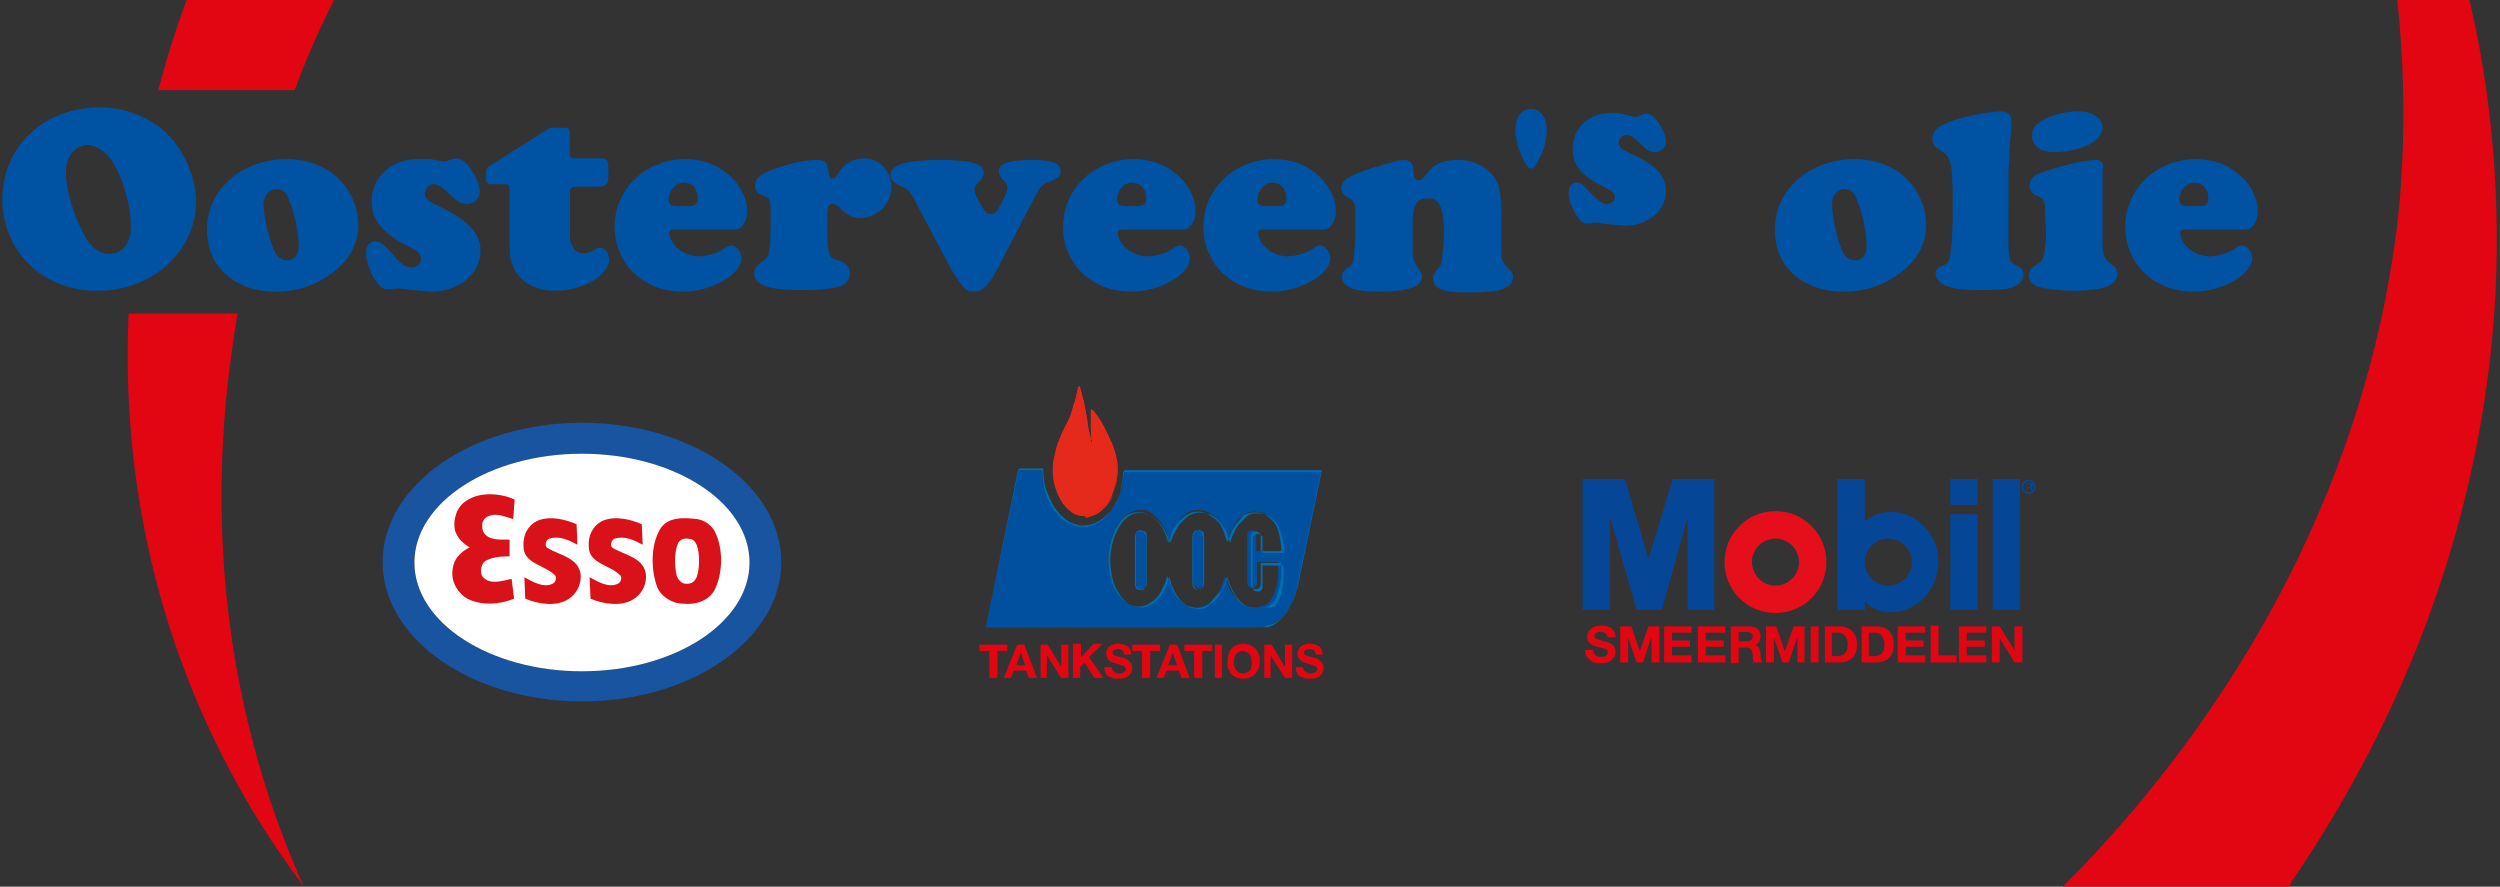 <?xml version="1.0" encoding="utf-8"?>
<!-- Generator: Adobe Illustrator 26.5.3, SVG Export Plug-In . SVG Version: 6.00 Build 0)  -->
<svg version="1.1" id="Laag_1" xmlns="http://www.w3.org/2000/svg" xmlns:xlink="http://www.w3.org/1999/xlink" x="0px" y="0px"
	 viewBox="0 0 318.9 113.1" style="enable-background:new 0 0 318.9 113.1;" xml:space="preserve">
<rect x="0" y="0" width="318.9" height="113.1" fill="#333333" stroke="none"/>
<style type="text/css">
	.st0{fill-rule:evenodd;clip-rule:evenodd;fill:#0053A2;}
	.st1{fill-rule:evenodd;clip-rule:evenodd;fill:#064696;}
	.st2{fill-rule:evenodd;clip-rule:evenodd;fill:#E40F1A;}
	.st3{fill-rule:evenodd;clip-rule:evenodd;fill:#E20613;}
	.st4{fill-rule:evenodd;clip-rule:evenodd;fill:#E52A1B;}
	.st5{fill:#E52A1B;}
	.st6{fill-rule:evenodd;clip-rule:evenodd;fill:#0050A0;}
	.st7{fill:#006FAE;}
	.st8{fill:#E20613;}
	.st9{fill-rule:evenodd;clip-rule:evenodd;fill:#1954A0;}
	.st10{fill-rule:evenodd;clip-rule:evenodd;fill:#FFFFFF;}
	.st11{fill-rule:evenodd;clip-rule:evenodd;fill:#D91119;}
</style>
<path class="st0" d="M11.2,18.5c1.1,0,2.4,0.9,3.2,2.2c1.4,2.3,2.3,5.6,2.3,8.3c0,2-1.1,3.4-2.8,3.4c-1,0-2.1-0.7-2.8-1.8
	c-1.5-2.5-2.7-6.2-2.7-8.7C8.4,20,9.6,18.5,11.2,18.5z M35.3,24.1c0.6,0,1.2,0.4,1.5,1.2c0.7,1.6,1.3,4.2,1.3,6.1
	c0,1.1-0.5,1.8-1.5,1.8c-0.8,0-1.3-0.5-1.7-1.4c-0.7-1.8-1.3-4.4-1.3-5.8C33.7,24.9,34.4,24.1,35.3,24.1z M53.3,20.3
	c-3.4,0-5.9,2.3-5.9,5.4c0,2.4,1.5,4.2,5,5.9c0.9,0.4,1.3,0.8,1.3,1.4c0,0.6-0.5,1.1-1.2,1.1s-1.2-0.3-2.1-1.3l-0.9-1
	c-0.6-0.7-1.1-1-1.6-1c-0.8,0-1.2,0.5-1.2,1.5c0,1.1,0.6,2.8,1.5,3.9c0.5,0.6,0.8,0.7,1.5,0.7c0.2,0,0.2,0,0.7-0.1
	c0.2,0,0.3,0,0.5,0c0.1,0,0.4,0,0.8,0.1l1,0.1l1.1,0.1c0.4,0,0.8,0.1,1.2,0.1c3.5,0,6.3-2.3,6.3-5.2c0-2.3-1.6-3.9-5.5-5.8
	c-1.1-0.5-1.6-0.9-1.6-1.5s0.5-1.2,1.1-1.2c0.5,0,1,0.3,1.8,1c1.3,1.3,1.7,1.5,2.5,1.5c0.9,0,1.6-0.7,1.6-1.5c0-0.9-0.6-2.3-1.4-3.3
	c-0.5-0.6-1.1-1-1.5-1c-0.2,0-0.4,0.1-0.6,0.1c-0.8,0.3-0.8,0.3-1.1,0.3c-0.2,0-0.4,0-0.6-0.1l-1-0.2C54.5,20.3,53.9,20.3,53.3,20.3
	z M86.4,26.3c-0.8,0-1.1-0.2-1.1-0.9c0-1.1,0.9-2.1,1.9-2.1c1.1,0,1.8,0.8,1.8,2c0,0.7-0.3,1-1.1,1H86.4z M104.1,20.4
	c-1.5,0-4,0.6-6,1.4c-1.2,0.5-1.8,1.1-1.8,1.9c0,0.6,0.3,1,1.2,1.3c0.7,0.3,0.8,0.6,0.8,1.6c0,0.5,0,1.5,0,2.7
	c0,1.1-0.1,2.1-0.2,2.8c-0.1,0.6-0.3,0.9-0.9,1.3c-0.7,0.5-1,0.9-1,1.5c0,1.4,1.8,2.1,5.8,2.1c2.5,0,4.5-0.2,5.2-0.5
	c0.8-0.3,1.2-0.9,1.2-1.7c0-0.7-0.5-1.3-1.5-1.6c-0.8-0.2-0.9-0.3-1.1-0.8s-0.3-1.6-0.3-3.6c0-2.3,0.1-2.8,0.7-2.8
	c0.2,0,0.4,0.1,0.7,0.3c1.2,1.2,1.8,1.5,2.9,1.5c2.1,0,3.9-1.8,3.9-3.9s-1.5-3.7-3.5-3.7c-1.4,0-2.6,0.7-3.4,2.1
	c-0.2,0.4-0.4,0.5-0.6,0.5c-0.3,0-0.4-0.2-0.5-0.7l-0.1-0.7C105.4,20.6,105.2,20.4,104.1,20.4z M143.6,26.3c-0.8,0-1.1-0.2-1.1-0.9
	c0-1.1,0.9-2.1,1.9-2.1c1.1,0,1.8,0.8,1.8,2c0,0.7-0.3,1-1.1,1H143.6z M161.5,26.3c-0.8,0-1.1-0.2-1.1-0.9c0-1.1,0.9-2.1,1.9-2.1
	c1.1,0,1.8,0.8,1.8,2c0,0.7-0.3,1-1.1,1H161.5z M191.5,26.4c-0.1-2.7-0.6-3.9-2-4.9c-0.9-0.7-2.2-1.1-3.6-1.1c-1.9,0-3.1,0.6-4.1,2
	c-0.3,0.5-0.5,0.6-0.8,0.6c-0.4,0-0.7-0.3-0.7-0.8c0-0.1,0-0.2,0-0.2c0-0.2,0-0.4,0-0.4c0-0.7-0.5-1.2-1.2-1.2c-0.4,0-1,0.1-1.9,0.4
	l-1.7,0.5c-0.2,0-0.7,0.2-1.5,0.5c-0.6,0.2-1.1,0.4-1.5,0.6c-0.9,0.4-1.4,0.9-1.4,1.6c0,0.4,0.2,0.8,0.7,1.1l0.5,0.3
	c0.5,0.3,0.6,0.8,0.6,2c0,1.4,0,2.7-0.1,4c-0.1,2.1-0.2,2.3-0.8,2.7c-0.7,0.5-0.8,0.7-0.8,1.2c0,1.3,1.4,1.9,4.6,1.9
	c3.8,0,5.6-0.6,5.6-1.9c0-0.3-0.1-0.5-0.2-0.7l-0.5-0.7c-0.3-0.5-0.5-1-0.5-2v-3.3c0-2.5,0.5-3.3,1.9-3.3c0.6,0,1.1,0.2,1.4,0.6
	c0.4,0.5,0.7,2,0.7,3.4c0,0.7-0.1,2.4-0.2,3.1c-0.1,1.1-0.2,1.5-0.5,1.8l-0.5,0.6c-0.2,0.2-0.2,0.4-0.2,0.7c0,1.3,1.2,1.8,4.2,1.8
	c2.2,0,3.9-0.1,4.6-0.4c0.9-0.3,1.4-0.8,1.4-1.6c0-0.3-0.1-0.6-0.3-0.7l-0.7-0.8c-0.3-0.3-0.5-0.8-0.5-1.4V26.4z M205.6,14.4
	c-2.9,0-5,1.9-5,4.6c0,2.1,1.2,3.5,4.3,5c0.8,0.4,1.1,0.7,1.1,1.1c0,0.5-0.4,0.9-1,0.9s-1-0.3-1.8-1.1l-0.8-0.8
	c-0.5-0.6-0.9-0.8-1.3-0.8c-0.6,0-1,0.5-1,1.3c0,0.9,0.5,2.3,1.3,3.3c0.4,0.5,0.7,0.6,1.3,0.6c0.2,0,0.2,0,0.6-0.1
	c0.2,0,0.3,0,0.4,0c0.1,0,0.4,0,0.6,0.1l0.9,0.1l1,0.1c0.3,0,0.7,0.1,1,0.1c3,0,5.3-1.9,5.3-4.4c0-2-1.3-3.4-4.7-4.9
	c-1-0.5-1.3-0.8-1.3-1.3s0.4-1,1-1c0.4,0,0.9,0.3,1.5,0.9c1.1,1.1,1.5,1.3,2.1,1.3c0.8,0,1.4-0.6,1.4-1.3c0-0.8-0.5-1.9-1.2-2.8
	c-0.4-0.5-0.9-0.8-1.3-0.8c-0.1,0-0.3,0-0.5,0.1c-0.7,0.3-0.7,0.3-0.9,0.3c-0.1,0-0.3,0-0.5-0.1l-0.9-0.2
	C206.5,14.4,206,14.4,205.6,14.4z M236.6,20.3c-5.8,0-10.2,3.9-10.2,9c0,4.7,3.5,7.9,8.8,7.9c2.7,0,5.1-0.8,7.2-2.4
	c2.2-1.7,3.3-3.7,3.3-6.1c0-2.7-1.4-5.3-3.6-6.8C240.5,20.8,238.6,20.3,236.6,20.3z M265,14.2c-1.4,0-3.5,0.5-4.5,1.2
	c-0.9,0.5-1.3,1.1-1.3,1.9c0,1.3,1.1,2.1,2.8,2.1c1.8,0,3.6-0.4,4.9-1.2c0.8-0.5,1.3-1.2,1.3-2C268.1,15,266.9,14.2,265,14.2z
	 M279.1,26.3c-0.8,0-1.1-0.2-1.1-0.9c0-1.1,0.9-2.1,1.9-2.1c1.1,0,1.8,0.8,1.8,2c0,0.7-0.3,1-1.1,1H279.1z M12.7,13.7
	c-7.1,0-12.4,5-12.4,11.7s5.2,11.7,12.1,11.7c7,0,12.6-5,12.6-11.4c0-3.5-1.9-7.4-4.8-9.6C18.1,14.6,15.6,13.7,12.7,13.7z
	 M93.7,29.3c0.9,0,1.6-1,1.6-2.4c0-1.7-1-3.6-2.6-4.8c-1.4-1.2-3.3-1.8-5.3-1.8c-5,0-9,3.8-9,8.6s3.7,8.3,8.7,8.3
	c3.7,0,7.5-2.2,7.5-4.3c0-0.7-0.7-1.6-1.3-1.6c-0.3,0-0.4,0.1-0.9,0.4c-0.8,0.6-2.3,1-3.3,1c-1.8,0-3.7-1.5-3.7-3
	c0-0.3,0.2-0.4,0.5-0.4C85.9,29.3,93.7,29.3,93.7,29.3z M168.8,29.3c0.9,0,1.6-1,1.6-2.4c0-1.7-1-3.6-2.6-4.8
	c-1.4-1.2-3.3-1.8-5.3-1.8c-5,0-9,3.8-9,8.6s3.7,8.3,8.7,8.3c3.7,0,7.5-2.2,7.5-4.3c0-0.7-0.7-1.6-1.3-1.6c-0.3,0-0.4,0.1-0.9,0.4
	c-0.8,0.6-2.3,1-3.3,1c-1.8,0-3.7-1.5-3.7-3c0-0.3,0.2-0.4,0.5-0.4C161,29.3,168.8,29.3,168.8,29.3z M286.4,29.3
	c0.9,0,1.6-1,1.6-2.4c0-1.7-1-3.6-2.6-4.8c-1.4-1.2-3.3-1.8-5.3-1.8c-5,0-9,3.8-9,8.6s3.7,8.3,8.7,8.3c3.7,0,7.5-2.2,7.5-4.3
	c0-0.7-0.7-1.6-1.3-1.6c-0.3,0-0.4,0.1-0.9,0.4c-0.8,0.6-2.3,1-3.3,1c-1.8,0-3.7-1.5-3.7-3c0-0.3,0.2-0.4,0.5-0.4
	C278.6,29.3,286.4,29.3,286.4,29.3z M36.6,20.3c-5.8,0-10.2,3.9-10.2,9c0,4.7,3.5,7.9,8.8,7.9c2.7,0,5.1-0.8,7.2-2.4
	c2.2-1.7,3.3-3.7,3.3-6.1c0-2.7-1.4-5.3-3.6-6.8C40.4,20.8,38.6,20.3,36.6,20.3z M72.7,24.6c0-0.6,0.2-0.8,0.8-0.8h3
	c0.8,0,1.1-0.3,1.1-1.4v-1c0-1-0.2-1.2-1-1.2h-3.1c-0.7,0-0.8-0.1-0.8-0.8v-2.2c0-0.7-0.1-0.9-0.7-0.9h-1.3c-0.3,0-0.5,0-0.7,0.1
	l-7.6,4.8c-0.2,0.1-0.4,0.4-0.4,0.7v0.7c0,0.7,0.1,0.9,0.7,0.9h1.7c0.5,0,0.6,0.1,0.6,0.6v7.6c0,3.3,2.3,5.4,5.9,5.4
	c3.4,0,6.8-2,6.8-4c0-0.7-0.5-1.5-1.1-1.5c-0.2,0-0.4,0-0.5,0.1L75.6,32c-0.3,0.2-0.8,0.3-1.2,0.3c-1,0-1.7-0.9-1.7-2.3L72.7,24.6
	L72.7,24.6z M131.8,25.5c1-1.9,1.1-2,2.3-2.4c0.8-0.3,1.2-0.6,1.2-1.2c0-1-1-1.5-3.4-1.5c-3.2,0-4.5,0.4-4.5,1.5
	c0,0.3,0.2,0.7,0.6,1.1c0.4,0.4,0.5,0.6,0.5,0.9s-0.1,0.7-0.3,1.1l-0.5,1c-0.5,1-0.8,1.3-1.3,1.3c-0.3,0-0.6-0.1-0.9-0.6
	c-0.6-0.8-1.2-2-1.2-2.5c0-0.4,0.1-0.5,0.6-1c0.4-0.4,0.6-0.8,0.6-1.2c0-1.1-1.7-1.6-5.5-1.6c-4.4,0-6.4,0.6-6.4,1.9
	c0,0.6,0.5,1.1,1.2,1.4c0.8,0.2,1.2,0.6,1.7,1.5l4.7,8.9c0.4,0.7,1.2,2,1.8,2.6c0.3,0.4,0.7,0.5,1.3,0.5c1.1,0,1.9-0.9,3.2-3.4
	L131.8,25.5z M150.9,29.3c0.9,0,1.6-1,1.6-2.4c0-1.7-1-3.6-2.6-4.8c-1.4-1.2-3.3-1.8-5.3-1.8c-5,0-9,3.8-9,8.6s3.7,8.3,8.7,8.3
	c3.7,0,7.5-2.2,7.5-4.3c0-0.7-0.7-1.6-1.3-1.6c-0.3,0-0.4,0.1-0.9,0.4c-0.8,0.6-2.3,1-3.3,1c-1.8,0-3.7-1.5-3.7-3
	c0-0.3,0.2-0.4,0.5-0.4C143.1,29.3,150.9,29.3,150.9,29.3z M195.3,13.9c-1.2,0-2,1.1-2,2.6c0,1.2,0.4,2.6,1,3.8
	c0.4,0.9,0.7,1.2,1,1.2s0.6-0.3,0.9-1c0.7-1.1,1.1-2.7,1.1-4C197.3,15,196.5,13.9,195.3,13.9z M235.3,24.1c0.6,0,1.2,0.4,1.5,1.2
	c0.7,1.6,1.3,4.2,1.3,6.1c0,1.1-0.5,1.8-1.5,1.8c-0.8,0-1.3-0.5-1.7-1.4c-0.7-1.8-1.2-4.4-1.2-5.8C233.7,24.9,234.4,24.1,235.3,24.1
	z M256.2,23.6c0-0.3,0-0.6,0-1.6c0-0.7,0.1-1.4,0.1-2.2c0-1,0.1-1.3,0.1-1.6c0.1-1.1,0.2-2.1,0.2-2.4c0-1.1-0.4-1.6-1.3-1.6
	c-1.1,0-4,0.5-5.6,1c-2.3,0.7-3.2,1.4-3.2,2.5c0,0.7,0.3,1.1,1.2,1.6c0.7,0.4,1,0.9,1.2,2c0.1,0.7,0.2,2.2,0.2,4.9
	c0,3.2-0.1,4.4-0.3,6.1c-0.1,0.9-0.3,1.3-0.8,1.5l-0.5,0.2c-0.4,0.2-0.6,0.5-0.6,0.9c0,0.6,0.6,1.3,1.4,1.6c0.9,0.3,2.1,0.5,4.4,0.5
	c2.6,0,3.8-0.1,4.5-0.6c0.6-0.3,0.9-0.8,0.9-1.4c0-0.6-0.2-0.8-1-1.2c-0.7-0.3-0.9-0.8-0.9-2.4c0-0.6,0-1.5,0-2.6V23.6z M268.3,21.4
	c0-0.6-0.3-1-0.9-1c-1.5,0-4.8,0.8-7.2,1.7c-0.9,0.3-1.3,0.9-1.3,1.6c0,0.6,0.3,1,1,1.3c0.9,0.4,1,0.6,1,2.7l0.1,2.1
	c0,0.6-0.1,1.6-0.2,2.3c-0.1,0.9-0.3,1.2-0.8,1.5l-0.6,0.4c-0.4,0.3-0.6,0.7-0.6,1.1c0,0.7,0.5,1.3,1.3,1.5c0.9,0.3,3,0.5,4.6,0.5
	c1.5,0,3-0.2,4-0.5c0.8-0.3,1.4-0.9,1.4-1.7c0-0.5-0.2-0.8-0.9-1.3c-0.8-0.6-1-1.1-1-2.6v-9.6H268.3z"/>
<g>
	<path class="st1" d="M201.878,61.1h5.4l3,10.2l0,0l3.1-10.2h5.3v16.7h-3.4V66l0,0l-3.3,11.8h-3.2l-3.4-11.8l0,0v11.8h-3.5V61.1z"/>
	<path class="st1" d="M248.778,61.1h3.5v3.3h-3.5V61.1z"/>
	<path class="st1" d="M248.778,65.6h3.5v12.2h-3.5V65.6z"/>
	<path class="st1" d="M254.178,61.1h3.5v16.7h-3.5V61.1z"/>
	<path class="st2" d="M219.978,71.7c0-3.6,2.9-6.5,6.5-6.5s6.5,2.9,6.5,6.5s-2.9,6.5-6.5,6.5
		C222.878,78.2,219.978,75.3,219.978,71.7z M226.478,74.7c1.6,0,3-1.3,3-3c0-1.6-1.3-3-3-3c-1.6,0-3,1.3-3,3
		C223.478,73.3,224.778,74.7,226.478,74.7z"/>
	<path class="st1" d="M234.378,77.8V61.1h3.5v5.4c1-0.8,2.1-1.2,3.3-1.2c3.5,0,6.1,3,6.1,6.4s-2.7,6.4-6.1,6.4
		c-1.3,0-2.4-0.4-3.3-1.4v1.1H234.378z M240.878,74.7c1.6,0,3-1.3,3-3c0-1.6-1.3-3-3-3c-1.6,0-3,1.3-3,3
		C237.878,73.3,239.178,74.7,240.878,74.7z"/>
	<path class="st1" d="M257.878,62.1c0,0.5,0.4,0.9,0.9,0.9s0.9-0.4,0.9-0.9s-0.4-0.9-0.9-0.9
		C258.278,61.2,257.878,61.6,257.878,62.1z M258.078,62.1c0-0.4,0.3-0.7,0.7-0.7s0.7,0.3,0.7,0.7s-0.3,0.7-0.7,0.7
		S258.078,62.5,258.078,62.1z M258.478,62.6h0.2v-0.4h0.2l0.3,0.4h0.2l-0.3-0.4c0.1,0,0.3-0.1,0.3-0.3s-0.1-0.3-0.4-0.3h-0.4v1
		H258.478z M258.578,61.7h0.2c0.1,0,0.2,0,0.2,0.2s-0.1,0.2-0.3,0.2h-0.2v-0.4H258.578z"/>
	<path class="st3" d="M202.178,82.9L202.178,82.9c0,0.3,0.1,0.6,0.2,0.8c0.2,0.3,0.5,0.6,1,0.8c0.2,0.1,0.5,0.1,0.8,0.1
		c1.3,0,1.9-0.7,1.9-1.4c0-0.5-0.2-0.9-0.6-1.1c-0.3-0.2-1-0.3-1.5-0.5c-0.4-0.1-0.4-0.2-0.5-0.2c-0.1-0.1-0.1-0.2-0.1-0.3
		c0-0.2,0.2-0.5,0.8-0.5c0.6,0,0.8,0.3,0.9,0.7h1c0-0.8-0.5-1.5-1.8-1.5c-1.2,0-1.8,0.7-1.8,1.4c0,0.4,0.1,0.8,0.7,1.1
		c0.1,0.1,0.3,0.1,1,0.3c0.7,0.2,0.7,0.2,0.7,0.2c0.2,0.1,0.2,0.2,0.2,0.4c0,0.3-0.2,0.6-0.8,0.6c-0.7,0-1-0.3-1.1-0.9H202.178z
		 M206.678,84.5h1v-3.2l1.1,3.2h0.8l1.1-3.3v3.3h1v-4.6h-1.4l-1.1,3.2l-1.1-3.2h-1.4C206.678,79.9,206.678,84.5,206.678,84.5z
		 M212.278,84.5h3.5v-0.9h-2.5v-1.1h2.3v-0.8h-2.3v-1h2.5v-0.8h-3.5V84.5z M216.578,84.5h3.5v-0.9h-2.5v-1.1h2.3v-0.8h-2.3v-1h2.5
		v-0.8h-3.5V84.5z M221.778,81.9v-1.3h1.1c0.5,0,0.7,0.3,0.7,0.6c0,0.4-0.3,0.6-0.7,0.6h-1.1V81.9z M221.778,82.6h1
		c0.6,0,0.7,0.3,0.8,0.9c0,0.3,0,0.6,0.1,1h1.1c-0.1-0.2-0.2-0.4-0.2-1c-0.1-0.7-0.2-0.8-0.2-0.9c-0.1-0.1-0.3-0.3-0.5-0.3
		c0.4-0.2,0.7-0.6,0.7-1.1c0-0.8-0.5-1.3-1.4-1.3h-2.4v4.7h1L221.778,82.6L221.778,82.6z M225.278,84.5h1v-3.2l1.1,3.2h0.8l1.1-3.3
		v3.3h0.9v-4.6h-1.4l-1.1,3.2l-1.1-3.2h-1.3V84.5z M230.978,84.5h1v-4.6h-1V84.5z M233.678,83.6v-2.9h0.7c0.6,0,0.9,0.2,1.1,0.6
		c0.1,0.2,0.2,0.5,0.2,0.9c0,1.1-0.5,1.5-1.3,1.5h-0.7V83.6z M232.678,84.5h1.6c0.7,0,1.3,0,1.9-0.5c0.4-0.3,0.7-0.9,0.7-1.8
		c0-1.1-0.5-1.8-1.2-2.1c-0.2-0.1-0.6-0.2-1-0.2c-0.1,0-0.2,0-0.3,0h-1.6v4.6H232.678z M238.378,83.6v-2.9h0.7
		c0.6,0,0.9,0.2,1.1,0.6c0.1,0.2,0.2,0.5,0.2,0.9c0,1.1-0.5,1.5-1.3,1.5h-0.7V83.6z M237.378,84.5h1.6c0.7,0,1.3,0,1.9-0.5
		c0.4-0.3,0.7-0.9,0.7-1.8c0-1.1-0.5-1.8-1.2-2.1c-0.2-0.1-0.6-0.2-1-0.2c-0.1,0-0.2,0-0.3,0h-1.6v4.6H237.378z M242.078,84.5h3.5
		v-0.9h-2.5v-1.1h2.3v-0.8h-2.3v-1h2.5v-0.8h-3.5V84.5z M246.278,84.5h3.3v-0.9h-2.3v-3.8h-1V84.5z M249.878,84.5h3.5v-0.9h-2.5
		v-1.1h2.3v-0.8h-2.3v-1h2.5v-0.8h-3.5V84.5z M254.078,84.5h1v-3.1l1.9,3.1h1v-4.6h-1V83l-1.9-3.1h-1V84.5z"/>
</g>
<g>
	<g>
		<path class="st4" d="M137.664,49.217c0.115,0,0.458,1.605,0.573,2.063c0.229,1.032,0.458,2.178,0.573,3.324
			c0.115,0.573,0.229,1.032,0.344,1.605c0,0.115,0.115,0.115,0.115,0.229c0,0,0-0.115,0-0.229c0-0.458-0.115-1.146-0.115-1.834
			c0-0.573,0-1.605,0-2.178c0-0.115,0.344,0.344,0.344,0.458c0.917,1.261,1.605,2.636,2.292,4.126
			c0.229,0.573,0.458,1.261,0.573,1.949c0.229,1.032,0.115,2.178-0.115,3.209c-0.229,0.917-0.573,1.834-1.261,2.522
			c-0.573,0.688-1.605,1.261-2.522,1.375c-0.573,0-1.261-0.115-1.719-0.458c-0.458-0.344-0.802-0.688-1.146-1.146
			c-1.032-1.49-1.49-3.324-1.261-5.158c0.115-0.802,0.344-1.719,0.573-2.522c0.344-0.802,0.688-1.719,1.146-2.522
			c0.458-0.802,0.688-1.605,0.917-2.522C137.32,50.936,137.549,49.331,137.664,49.217z"/>
		<path class="st5" d="M138.351,65.837c-0.573,0-1.146-0.229-1.605-0.458c-0.344-0.344-0.802-0.688-1.146-1.146
			c-0.458-0.688-0.802-1.605-1.032-2.407c-0.229-0.917-0.229-1.834-0.229-2.636c0.229-0.917,0.344-1.834,0.573-2.522
			c0.344-0.802,0.688-1.719,1.146-2.522c0.344-0.688,0.688-1.49,0.917-2.522c0.115-0.229,0.229-0.802,0.344-1.375
			c0.115-0.573,0.229-0.917,0.229-0.917l0,0l0,0c0.115,0,0.229,0.917,0.458,1.719c0,0.115,0.115,0.229,0.115,0.344
			c0.229,1.146,0.458,2.292,0.573,3.324c0.115,0.458,0.229,1.032,0.344,1.49v0.115c0,0,0,0.115,0.115,0.115c0,0,0,0,0,0.115l0,0
			v-0.115c0-0.229,0-0.573,0-0.917c0-0.344,0-0.573,0-0.917c0-0.115,0-0.344,0-0.573c0-0.573,0-1.146,0-1.605l0,0l0,0
			c0,0,0.115,0.115,0.344,0.458l0,0c0.458,0.573,0.917,1.261,1.261,1.949c0.344,0.688,0.688,1.375,1.032,2.178
			c0.229,0.573,0.458,1.261,0.573,1.949c0.229,1.146,0,2.407-0.115,3.209c-0.115,0.458-0.229,0.917-0.458,1.375
			c-0.229,0.458-0.458,0.802-0.802,1.146c-0.344,0.344-0.688,0.688-1.146,0.917c-0.458,0.229-0.917,0.344-1.375,0.458
			C138.466,65.837,138.466,65.837,138.351,65.837z M137.664,49.217c0,0-0.115,0.458-0.229,0.917
			c-0.115,0.458-0.229,1.032-0.344,1.375c-0.229,1.032-0.573,1.834-0.917,2.522c-0.458,0.802-0.802,1.719-1.146,2.522
			c-0.229,0.688-0.458,1.49-0.573,2.522c-0.115,0.917,0,1.834,0.229,2.636c0.229,0.917,0.573,1.719,1.032,2.407
			c0.344,0.458,0.688,0.802,1.146,1.146c0.344,0.344,1.032,0.458,1.605,0.458h0.115c0.458,0,0.917-0.229,1.375-0.458
			c0.458-0.229,0.802-0.573,1.146-0.917c0.344-0.344,0.573-0.802,0.802-1.146c0.229-0.458,0.344-0.917,0.458-1.375
			c0.344-1.719,0.229-2.636,0.115-3.209c-0.115-0.688-0.344-1.375-0.573-1.949c-0.344-0.802-0.688-1.49-1.032-2.178
			c-0.344-0.688-0.802-1.375-1.261-1.949l0,0c-0.229-0.229-0.344-0.344-0.344-0.344l0,0l0,0c0,0.458,0,1.146,0,1.605
			c0,0.229,0,0.344,0,0.573c0,0.229,0,0.573,0,0.917c0,0.344,0,0.688,0,0.917v0.115l0,0l0,0l0,0c0,0,0,0,0-0.115
			c0,0,0-0.115-0.115-0.115v-0.115c-0.115-0.458-0.229-0.917-0.344-1.49c-0.115-1.032-0.344-2.178-0.573-3.324
			c0-0.115,0-0.229-0.115-0.344C138.008,50.363,137.778,49.331,137.664,49.217z"/>
	</g>
	<g>
		<path class="st6" d="M161.62,79.821c0.802-0.229,1.49-0.688,2.063-1.261c0.917-1.032,1.49-2.292,1.834-3.668l3.095-14.901h-25.217
			c0,1.146-0.229,2.292-0.688,3.439c-0.458,1.146-1.261,2.292-2.407,2.98c-0.458,0.344-0.917,0.573-1.49,0.573
			c-0.573,0.115-1.146,0.115-1.605-0.115c-1.146-0.344-2.063-1.032-2.751-1.949c-1.032-1.375-1.49-3.209-1.49-4.929h-3.095
			l-4.126,20.059h34.501C160.703,80.05,161.161,79.935,161.62,79.821z M163.453,70.307c0,0-0.115-2.751-1.032-3.897
			c-0.458-0.573-1.146-1.146-2.292-1.146c-1.261,0-1.605,0.458-2.178,1.032c-0.688,0.802-1.146,1.834-1.49,2.751
			c-0.344-1.146-0.688-2.292-1.49-3.095c-0.573-0.573-1.375-0.917-2.178-0.917c-0.917,0-1.605,0.458-2.178,1.146
			c-0.573,0.688-1.032,1.49-1.261,2.292c0,0.115-0.115,0.344-0.229,0.458c-0.344-1.261-1.032-2.636-2.178-3.439
			c-0.573-0.458-1.375-0.573-2.178-0.344c-0.802,0.229-1.49,0.688-1.949,1.375c-0.802,1.032-1.261,2.407-1.375,3.783
			c-0.115,1.032,0,2.178,0.229,3.209c0.344,1.146,0.917,2.407,1.834,3.209c0.688,0.573,1.605,0.917,2.407,0.573
			c0.917-0.229,1.719-1.032,2.178-1.834c0.344-0.573,0.688-1.261,0.802-1.949c0.229,0.344,0.229,0.802,0.458,1.261
			c0.344,0.917,0.917,1.719,1.719,2.292c0.688,0.458,1.719,0.573,2.522,0.229c0.688-0.229,1.261-0.917,1.719-1.49
			c0.458-0.688,0.688-1.49,0.917-2.292c0.344,1.261,1.032,2.751,2.178,3.439c0.917,0.688,2.407,0.688,3.324,0
			c0.688-0.573,0.917-1.49,1.146-2.292c0.229-1.032,0.229-2.98,0.115-2.98h-2.636v2.636c0,0.229-0.115,0.573-0.458,0.688
			c-0.344,0.115-0.802-0.229-0.802-0.573v-5.96c0-0.229,0-0.458,0.115-0.573c0.115-0.229,0.458-0.344,0.688-0.229
			c0.115,0.115,0.229,0.229,0.344,0.344v2.292H163.453z M145.343,67.671c0.458-0.115,0.917,0.229,0.802,0.688v6.19
			c0,0.344-0.229,0.688-0.573,0.688c-0.344,0.115-0.802-0.229-0.802-0.688v-6.19C144.77,68.129,144.999,67.785,145.343,67.671z
			 M152.679,67.671c0.458-0.115,0.917,0.229,0.917,0.573v6.19c0,0.458-0.458,0.688-0.802,0.573
			c-0.344-0.115-0.573-0.458-0.573-0.802v-5.96C152.106,68.129,152.335,67.785,152.679,67.671z"/>
		<path class="st7" d="M160.244,80.05h-34.501l0,0l4.126-20.059l0,0h3.095l0,0c0,0.917,0.115,1.834,0.344,2.636
			c0.229,0.917,0.688,1.719,1.146,2.407c0.344,0.458,0.688,0.917,1.146,1.261c0.458,0.344,1.032,0.573,1.49,0.802
			c0.458,0.115,1.032,0.115,1.605,0.115c0.573-0.115,1.146-0.344,1.49-0.573c1.261-0.802,1.949-2.063,2.407-2.98
			c0.229-0.573,0.344-1.146,0.458-1.719c0.115-0.573,0.229-1.146,0.229-1.719l0,0l0,0h25.217l0,0l-3.095,14.901
			c-0.115,0.688-0.344,1.375-0.688,1.949c-0.344,0.688-0.688,1.261-1.146,1.719c-0.344,0.344-0.573,0.573-0.917,0.802
			c-0.344,0.229-0.802,0.458-1.146,0.458C161.276,79.935,160.817,80.05,160.244,80.05z M125.743,80.05h34.501
			c0.573,0,1.032-0.115,1.375-0.229l0,0c0.344-0.115,0.802-0.229,1.146-0.458c0.344-0.229,0.688-0.458,0.917-0.802
			c0.458-0.458,0.802-1.032,1.146-1.719c0.229-0.573,0.458-1.261,0.688-1.949l3.095-14.901h-25.217c0,0.573-0.115,1.146-0.229,1.719
			c-0.115,0.573-0.344,1.146-0.458,1.719c-0.344,0.917-1.146,2.178-2.407,2.98c-0.344,0.229-0.802,0.458-1.49,0.573
			c-0.688,0.115-1.146,0.115-1.605-0.115c-0.573-0.115-1.032-0.344-1.49-0.802c-0.458-0.344-0.802-0.802-1.146-1.261
			c-0.458-0.688-0.802-1.49-1.146-2.407c-0.229-0.802-0.344-1.719-0.344-2.636h-3.095L125.743,80.05z M160.359,77.643
			c-0.573,0-1.261-0.229-1.719-0.458c-0.573-0.344-1.032-0.917-1.375-1.605c-0.344-0.573-0.573-1.146-0.802-1.949
			c-0.229,0.802-0.458,1.605-0.917,2.292c-0.229,0.344-0.458,0.688-0.802,0.917c-0.344,0.344-0.688,0.458-0.917,0.688
			c-0.344,0.115-0.802,0.229-1.261,0.115c-0.458,0-0.917-0.229-1.261-0.458c-0.917-0.573-1.375-1.49-1.719-2.292
			c-0.115-0.229-0.229-0.458-0.229-0.688c-0.115-0.229-0.115-0.344-0.229-0.573c-0.229,0.802-0.458,1.49-0.802,1.949
			c-0.229,0.458-0.573,0.802-0.917,1.146c-0.344,0.344-0.802,0.573-1.261,0.688c-0.458,0.115-0.802,0.115-1.261,0
			c-0.458-0.115-0.802-0.344-1.146-0.573c-0.458-0.344-0.802-0.802-1.146-1.375c-0.344-0.458-0.573-1.146-0.688-1.719
			c-0.229-0.917-0.344-2.063-0.229-3.209c0.115-0.688,0.229-1.375,0.458-1.949c0.229-0.688,0.573-1.261,0.917-1.834
			c0.229-0.344,0.573-0.573,0.802-0.802c0.344-0.229,0.688-0.458,1.032-0.458c0.344-0.115,0.802-0.115,1.146,0
			c0.344,0.115,0.688,0.229,1.032,0.458c1.032,0.688,1.719,1.834,2.178,3.324c0.115-0.115,0.115-0.344,0.229-0.458
			c0.115-0.458,0.344-0.802,0.573-1.261s0.458-0.802,0.802-1.032c0.344-0.458,1.146-1.146,2.178-1.146c0,0,0,0,0.115,0
			c0.344,0,0.802,0.115,1.146,0.229c0.344,0.115,0.688,0.344,1.032,0.688c0.344,0.344,0.688,0.802,1.032,1.375
			c0.229,0.458,0.344,0.917,0.573,1.605c0.115-0.573,0.344-1.032,0.573-1.49c0.229-0.573,0.573-0.917,0.917-1.261l0.115-0.115
			c0.229-0.229,0.458-0.458,0.688-0.688c0.344-0.229,0.688-0.229,1.261-0.229c0,0,0,0,0.115,0c0.458,0,0.917,0.115,1.261,0.344
			c0.344,0.229,0.573,0.458,0.917,0.802c0.458,0.573,0.688,1.49,0.917,2.292c0.115,0.802,0.229,1.49,0.115,1.605l0,0l0,0h-2.751
			v-2.063c0,0,0-0.115-0.115-0.115c-0.115-0.115-0.229-0.229-0.344-0.229c-0.115,0-0.229-0.115-0.344,0
			c-0.115,0-0.229,0.115-0.344,0.229c-0.115,0.115-0.115,0.344-0.115,0.573l0,0v5.96c0,0.229,0.115,0.344,0.229,0.458
			c0.115,0.115,0.344,0.115,0.573,0.115c0.115,0,0.229-0.115,0.344-0.229c0.115-0.115,0.115-0.229,0.115-0.458v-2.636l0,0h2.636l0,0
			l0,0c0.115,0.115,0.115,1.949-0.115,2.98c-0.115,0.458-0.229,0.917-0.344,1.261c-0.229,0.458-0.458,0.802-0.688,1.032
			C161.62,77.414,161.046,77.643,160.359,77.643L160.359,77.643z M156.576,73.631L156.576,73.631
			c0.229,0.802,0.458,1.375,0.802,1.949c0.344,0.688,0.802,1.146,1.375,1.605c0.458,0.344,1.032,0.458,1.719,0.458l0,0
			c0.688,0,1.261-0.229,1.719-0.573c0.229-0.229,0.573-0.573,0.688-1.032c0.115-0.344,0.229-0.802,0.344-1.261
			c0.115-0.458,0.229-1.032,0.229-1.834c0-0.688,0-1.146,0-1.146l0,0l0,0h-2.636v2.636c0,0.115,0,0.344-0.115,0.458
			c-0.115,0.115-0.229,0.229-0.344,0.229c-0.229,0.115-0.344,0-0.573-0.115c-0.115-0.115-0.229-0.344-0.229-0.458v-5.96l0,0
			c0-0.229,0-0.344,0.115-0.573c0.115-0.115,0.229-0.229,0.344-0.229c0.115,0,0.229,0,0.344,0c0.115,0.115,0.229,0.229,0.344,0.229
			c0,0,0,0.115,0.115,0.115l0,0v2.178h2.636c0,0,0-0.688-0.115-1.49c-0.115-0.688-0.344-1.719-0.917-2.292
			c-0.344-0.344-0.573-0.573-0.917-0.802c-0.344-0.229-0.802-0.344-1.261-0.344c0,0,0,0-0.115,0c-0.573,0-0.917,0.115-1.261,0.229
			c-0.344,0.115-0.458,0.344-0.688,0.688l-0.115,0.115c-0.344,0.344-0.688,0.802-0.917,1.261c-0.229,0.458-0.344,0.917-0.573,1.49
			l0,0l0,0c-0.229-0.688-0.344-1.146-0.573-1.605c-0.229-0.573-0.573-1.032-1.032-1.375c-0.344-0.229-0.688-0.458-1.032-0.688
			c-0.344-0.115-0.688-0.229-1.032-0.229h-0.115c0,0,0,0-0.115,0c-0.917,0-1.719,0.688-2.178,1.146
			c-0.344,0.344-0.573,0.688-0.802,1.032c-0.229,0.344-0.344,0.802-0.458,1.261c0,0.115-0.115,0.344-0.229,0.458l0,0l0,0
			c-0.458-1.605-1.146-2.751-2.178-3.324c-0.344-0.229-0.688-0.344-1.032-0.458c-0.344-0.115-0.802,0-1.146,0
			c-0.344,0.115-0.802,0.229-1.032,0.458c-0.344,0.229-0.573,0.458-0.802,0.802c-0.344,0.458-0.688,1.146-0.917,1.834
			c-0.229,0.573-0.344,1.261-0.458,1.949c-0.115,1.261,0,2.292,0.229,3.209c0.115,0.688,0.344,1.261,0.688,1.719
			c0.344,0.573,0.688,1.032,1.146,1.375c0.344,0.229,0.802,0.458,1.146,0.573c0.458,0.115,0.917,0.115,1.261,0
			c0.458-0.115,0.802-0.344,1.261-0.688c0.344-0.344,0.688-0.688,0.917-1.146c0.344-0.573,0.573-1.146,0.802-1.949l0,0l0,0
			c0.115,0.229,0.115,0.344,0.229,0.573c0.115,0.229,0.115,0.458,0.229,0.688c0.344,0.802,0.802,1.719,1.719,2.292
			c0.344,0.229,0.802,0.344,1.261,0.458c0.458,0.115,0.917,0,1.261-0.115c0.344-0.115,0.688-0.344,0.917-0.688
			c0.229-0.229,0.458-0.573,0.802-0.917C156.118,75.35,156.347,74.433,156.576,73.631L156.576,73.631z M152.908,75.236
			c-0.115,0-0.115,0-0.115,0c-0.344-0.115-0.573-0.458-0.573-0.802v-5.96c0-0.115,0-0.344,0.115-0.458s0.229-0.229,0.344-0.344
			c0.229-0.115,0.458,0,0.688,0.115s0.229,0.344,0.229,0.573v6.19c0,0.229-0.115,0.344-0.229,0.458
			C153.138,75.121,153.023,75.236,152.908,75.236z M152.794,67.671c-0.115,0-0.115,0-0.229,0l0,0c-0.115,0-0.229,0.115-0.344,0.344
			c-0.115,0.115-0.115,0.344-0.115,0.458v5.96c0,0.344,0.115,0.688,0.573,0.802c0.229,0,0.458,0,0.573-0.115
			c0.115-0.115,0.229-0.344,0.229-0.458v-6.19c0-0.229-0.115-0.344-0.229-0.573C153.138,67.785,153.023,67.671,152.794,67.671z
			 M145.458,75.236c-0.115,0-0.344,0-0.458-0.115c-0.115-0.115-0.229-0.344-0.229-0.458v-6.19c0-0.344,0.229-0.688,0.573-0.688
			c0.229,0,0.458,0,0.573,0.115c0.115,0.115,0.229,0.344,0.229,0.458v6.19c0,0.115,0,0.344-0.115,0.458
			c-0.115,0.115-0.229,0.229-0.458,0.229H145.458z M145.458,67.671h-0.115l0,0c-0.344,0-0.573,0.344-0.458,0.688v6.19
			c0,0.229,0.115,0.344,0.229,0.458c0.115,0.115,0.344,0.229,0.573,0.115c0.115,0,0.344-0.115,0.458-0.229
			c0.115-0.115,0.115-0.344,0.115-0.458v-6.19c0-0.229-0.115-0.344-0.229-0.458C145.802,67.785,145.573,67.671,145.458,67.671z"/>
	</g>
	<path class="st3" d="M126.316,86.469h0.917V83.03h1.261v-0.802h-3.553v0.802h1.261v3.439H126.316z M129.64,84.864l0.573-1.605
		l0.573,1.605H129.64z M128.035,86.469h0.917l0.344-0.917h1.605l0.344,0.917h1.032l-1.605-4.241h-0.917L128.035,86.469z
		 M132.62,86.469h0.917v-2.866l1.834,2.866h0.917v-4.241h-0.917v2.866l-1.719-2.866h-0.917v4.241H132.62z M136.861,86.469h0.917
		v-1.375l0.573-0.573l1.261,1.949h1.146l-1.834-2.636l1.719-1.719h-1.146l-1.605,1.719v-1.719h-1.032V86.469z M140.873,85.093
		L140.873,85.093c0,0.229,0,0.458,0.115,0.688c0.115,0.344,0.458,0.573,0.917,0.688c0.229,0.115,0.458,0.115,0.802,0.115
		c1.261,0,1.719-0.688,1.719-1.375c0-0.458-0.229-0.802-0.573-1.032c-0.229-0.229-0.917-0.344-1.375-0.458
		c-0.344-0.115-0.344-0.115-0.458-0.229c0-0.115-0.115-0.115-0.115-0.229c0-0.229,0.229-0.458,0.688-0.458
		c0.573,0,0.802,0.229,0.802,0.688h0.917c0-0.688-0.458-1.375-1.605-1.375s-1.605,0.573-1.605,1.261
		c0,0.344,0.115,0.802,0.688,1.032c0.115,0.115,0.344,0.115,0.917,0.344c0.573,0.229,0.688,0.229,0.688,0.229
		c0.115,0.115,0.229,0.229,0.229,0.344c0,0.229-0.229,0.573-0.802,0.573c-0.688,0-0.917-0.344-1.032-0.802
		C141.79,85.093,140.873,85.093,140.873,85.093z M145.802,86.469h0.917V83.03h1.261v-0.802h-3.553v0.802h1.261v3.439H145.802z
		 M149.011,84.864l0.573-1.605l0.573,1.605H149.011z M147.521,86.469h0.917l0.344-0.917h1.605l0.344,0.917h1.032l-1.605-4.241
		h-0.917L147.521,86.469z M152.45,86.469h0.917V83.03h1.261v-0.802h-3.553v0.802h1.261v3.439H152.45z M154.971,86.469h0.917v-4.241
		h-0.917V86.469z M158.525,85.896c-0.573,0-1.146-0.458-1.146-1.375c0-1.032,0.573-1.49,1.146-1.49s1.146,0.458,1.146,1.375
		C159.786,85.437,159.212,85.896,158.525,85.896L158.525,85.896z M158.525,86.583C158.525,86.583,158.639,86.583,158.525,86.583
		c1.261,0,2.178-0.802,2.178-2.292c0-1.375-1.032-2.178-2.063-2.178c-1.261,0-2.063,0.802-2.063,2.292
		C156.462,86.125,157.837,86.583,158.525,86.583z M161.161,86.469h0.917v-2.866l1.834,2.866h0.917v-4.241h-0.917v2.866l-1.719-2.866
		h-0.917v4.241H161.161z M165.287,85.093L165.287,85.093c0,0.229,0,0.458,0.115,0.688c0.115,0.344,0.458,0.573,0.917,0.688
		c0.229,0.115,0.458,0.115,0.802,0.115c1.261,0,1.719-0.688,1.719-1.375c0-0.458-0.229-0.802-0.573-1.032
		c-0.229-0.229-0.917-0.344-1.375-0.458c-0.344-0.115-0.344-0.115-0.458-0.229c0-0.115-0.115-0.115-0.115-0.229
		c0-0.229,0.229-0.458,0.688-0.458c0.573,0,0.802,0.229,0.802,0.688h0.917c0-0.688-0.458-1.375-1.605-1.375
		c-1.146,0-1.605,0.573-1.605,1.261c0,0.344,0.115,0.802,0.688,1.032c0.115,0.115,0.344,0.115,0.917,0.344
		c0.573,0.229,0.688,0.229,0.688,0.229c0.115,0.115,0.229,0.229,0.229,0.344c0,0.229-0.229,0.573-0.802,0.573
		c-0.688,0-0.917-0.344-1.032-0.802C166.204,85.093,165.287,85.093,165.287,85.093z"/>
</g>
<path class="st8" d="M23.8,0c-1.4,3.8-2.6,7.6-3.6,11.5h17.4c1.4-3.9,3.1-7.7,5-11.5H23.8z"/>
<g>
	<path class="st8" d="M38.7,113.1L38.7,113.1L38.7,113.1L38.7,113.1L38.7,113.1L38.7,113.1z"/>
	<path class="st8" d="M38.7,113.1C38.7,113.2,38.7,113.2,38.7,113.1L38.7,113.1C38.8,113.2,38.7,113.2,38.7,113.1z"/>
	<path class="st8" d="M292.3,112.5c0.4-0.6,0.8-1.2,1.2-1.8c12.7-19.1,21.2-40.8,24-63.9c2-15.8,0.9-32.5-2.5-46.8h-9.2
		c1,9.2,1.1,19.8-0.1,29.4c-3.9,30.6-18.7,58.9-40.3,81.4l-2.5,2.5H292C292,113,292.2,112.8,292.3,112.5z"/>
	<path class="st8" d="M38.7,113L38.7,113c-8.8-19.7-12.4-42.2-9.4-66.2c0.3-2.3,0.6-4.5,1-6.8H16.4C15.2,67.6,23.5,92.8,38.7,113
		L38.7,113L38.7,113z"/>
	<polygon class="st8" points="38.7,113 38.7,113 38.7,113.1 38.7,113.1 	"/>
</g>
<g>
	<path class="st9" d="M52.84,71.753c0-7.664,9.569-13.877,21.375-13.877c11.803,0,21.372,6.213,21.372,13.877
		s-9.569,13.877-21.372,13.877C62.409,85.629,52.84,79.417,52.84,71.753L52.84,71.753z M74.234,89.472
		c14.045,0,25.428-7.957,25.428-17.771c0-9.816-11.383-17.773-25.428-17.773c-14.042,0-25.426,7.957-25.426,17.773
		C48.808,81.515,60.192,89.472,74.234,89.472z"/>
	<path class="st10" d="M52.862,71.753c0-7.664,9.569-13.877,21.375-13.877c11.803,0,21.372,6.213,21.372,13.877
		s-9.569,13.877-21.372,13.877C62.43,85.629,52.862,79.417,52.862,71.753L52.862,71.753z"/>
	<path class="st11" d="M65.653,63.736l-0.187,2.476c-1.015-0.271-2.165-0.88-3.27-0.316c-0.813,0.383-0.788,1.336-0.543,1.962
		c0.656,1.128,2.132,0.971,3.35,0.971v2.14c-0.72,0-1.525,0.022-2.25,0.234c-0.355,0.104-0.818,0.304-0.983,0.469
		c-0.229,0.229-0.389,0.628-0.416,0.999c-0.021,0.298,0.035,0.638,0.186,0.85c0.879,1.173,2.617,0.541,3.722,0.316l0.316,2.527
		c-1.43,0.602-3.318,0.85-4.925,0.402c-0.498-0.139-0.924-0.299-1.392-0.628c-0.591-0.467-1.029-1.024-1.288-1.643
		c-0.306-0.728-0.364-1.542-0.132-2.396c0.248-1.038,1.15-1.828,2.075-2.279c-0.92-0.53-1.534-1.173-1.849-2.075
		c-0.177-0.663-0.133-1.319,0.042-1.926c0.117-0.406,0.193-0.637,0.507-1.112c0.429-0.654,1.32-1.181,2.13-1.423
		c1.153-0.345,2.446-0.284,3.638-0.006C65.089,63.454,65.205,63.553,65.653,63.736L65.653,63.736z M88.907,66.212
		c-1.602-0.181-3.834-0.362-4.783,1.421c-1.151,2.099-1.105,5.212-0.225,7.423c0.473,0.947,1.444,1.579,2.391,1.85
		c1.805,0.316,3.768,0.112,4.806-1.534c1.128-2.144,1.195-5.347,0.112-7.513C90.779,66.979,89.849,66.339,88.907,66.212
		L88.907,66.212z M88.902,69.592c0.38,1.1,0.356,2.951-0.039,4.039c-0.365,0.835-1.054,0.939-1.687,0.778
		c-0.332-0.137-0.672-0.457-0.838-0.938c-0.309-1.123-0.325-2.929,0.079-3.994c0.333-0.904,1.116-0.813,1.678-0.721
		C88.458,68.824,88.751,69.145,88.902,69.592z M68.535,66.437c-1.263,0.632-1.849,1.873-1.759,3.272
		c0,2.205,2.729,2.346,4.038,3.699c0.254,0.409,0.005,0.925-0.367,1.072c-1.156,0.536-2.521-0.281-3.56-0.846L67,76.365
		c1.559,0.677,3.904,1.06,5.461,0.089c1.037-0.654,1.579-1.692,1.624-2.819c0-2.51-2.728-2.756-4.299-3.777
		c-0.205-0.108-0.194-0.443-0.14-0.643c0.058-0.216,0.17-0.432,0.419-0.503c1.354-0.406,2.531,0.208,3.592,0.773l-0.112-2.618
		C72.077,66.235,70.136,65.76,68.535,66.437L68.535,66.437z M76.86,66.437c-1.264,0.632-1.85,1.873-1.76,3.272
		c0,2.205,2.73,2.346,4.039,3.699c0.253,0.409,0.006,0.925-0.366,1.072c-1.157,0.536-2.522-0.281-3.56-0.846l0.112,2.73
		c1.558,0.677,3.904,1.06,5.461,0.089c1.036-0.654,1.579-1.692,1.624-2.819c0-2.51-2.711-2.766-4.296-3.775
		c-0.192-0.139-0.2-0.464-0.128-0.668c0.066-0.187,0.238-0.429,0.428-0.488c1.333-0.384,2.506,0.216,3.567,0.781l-0.114-2.618
		C80.401,66.235,78.461,65.76,76.86,66.437L76.86,66.437z"/>
</g>
</svg>
